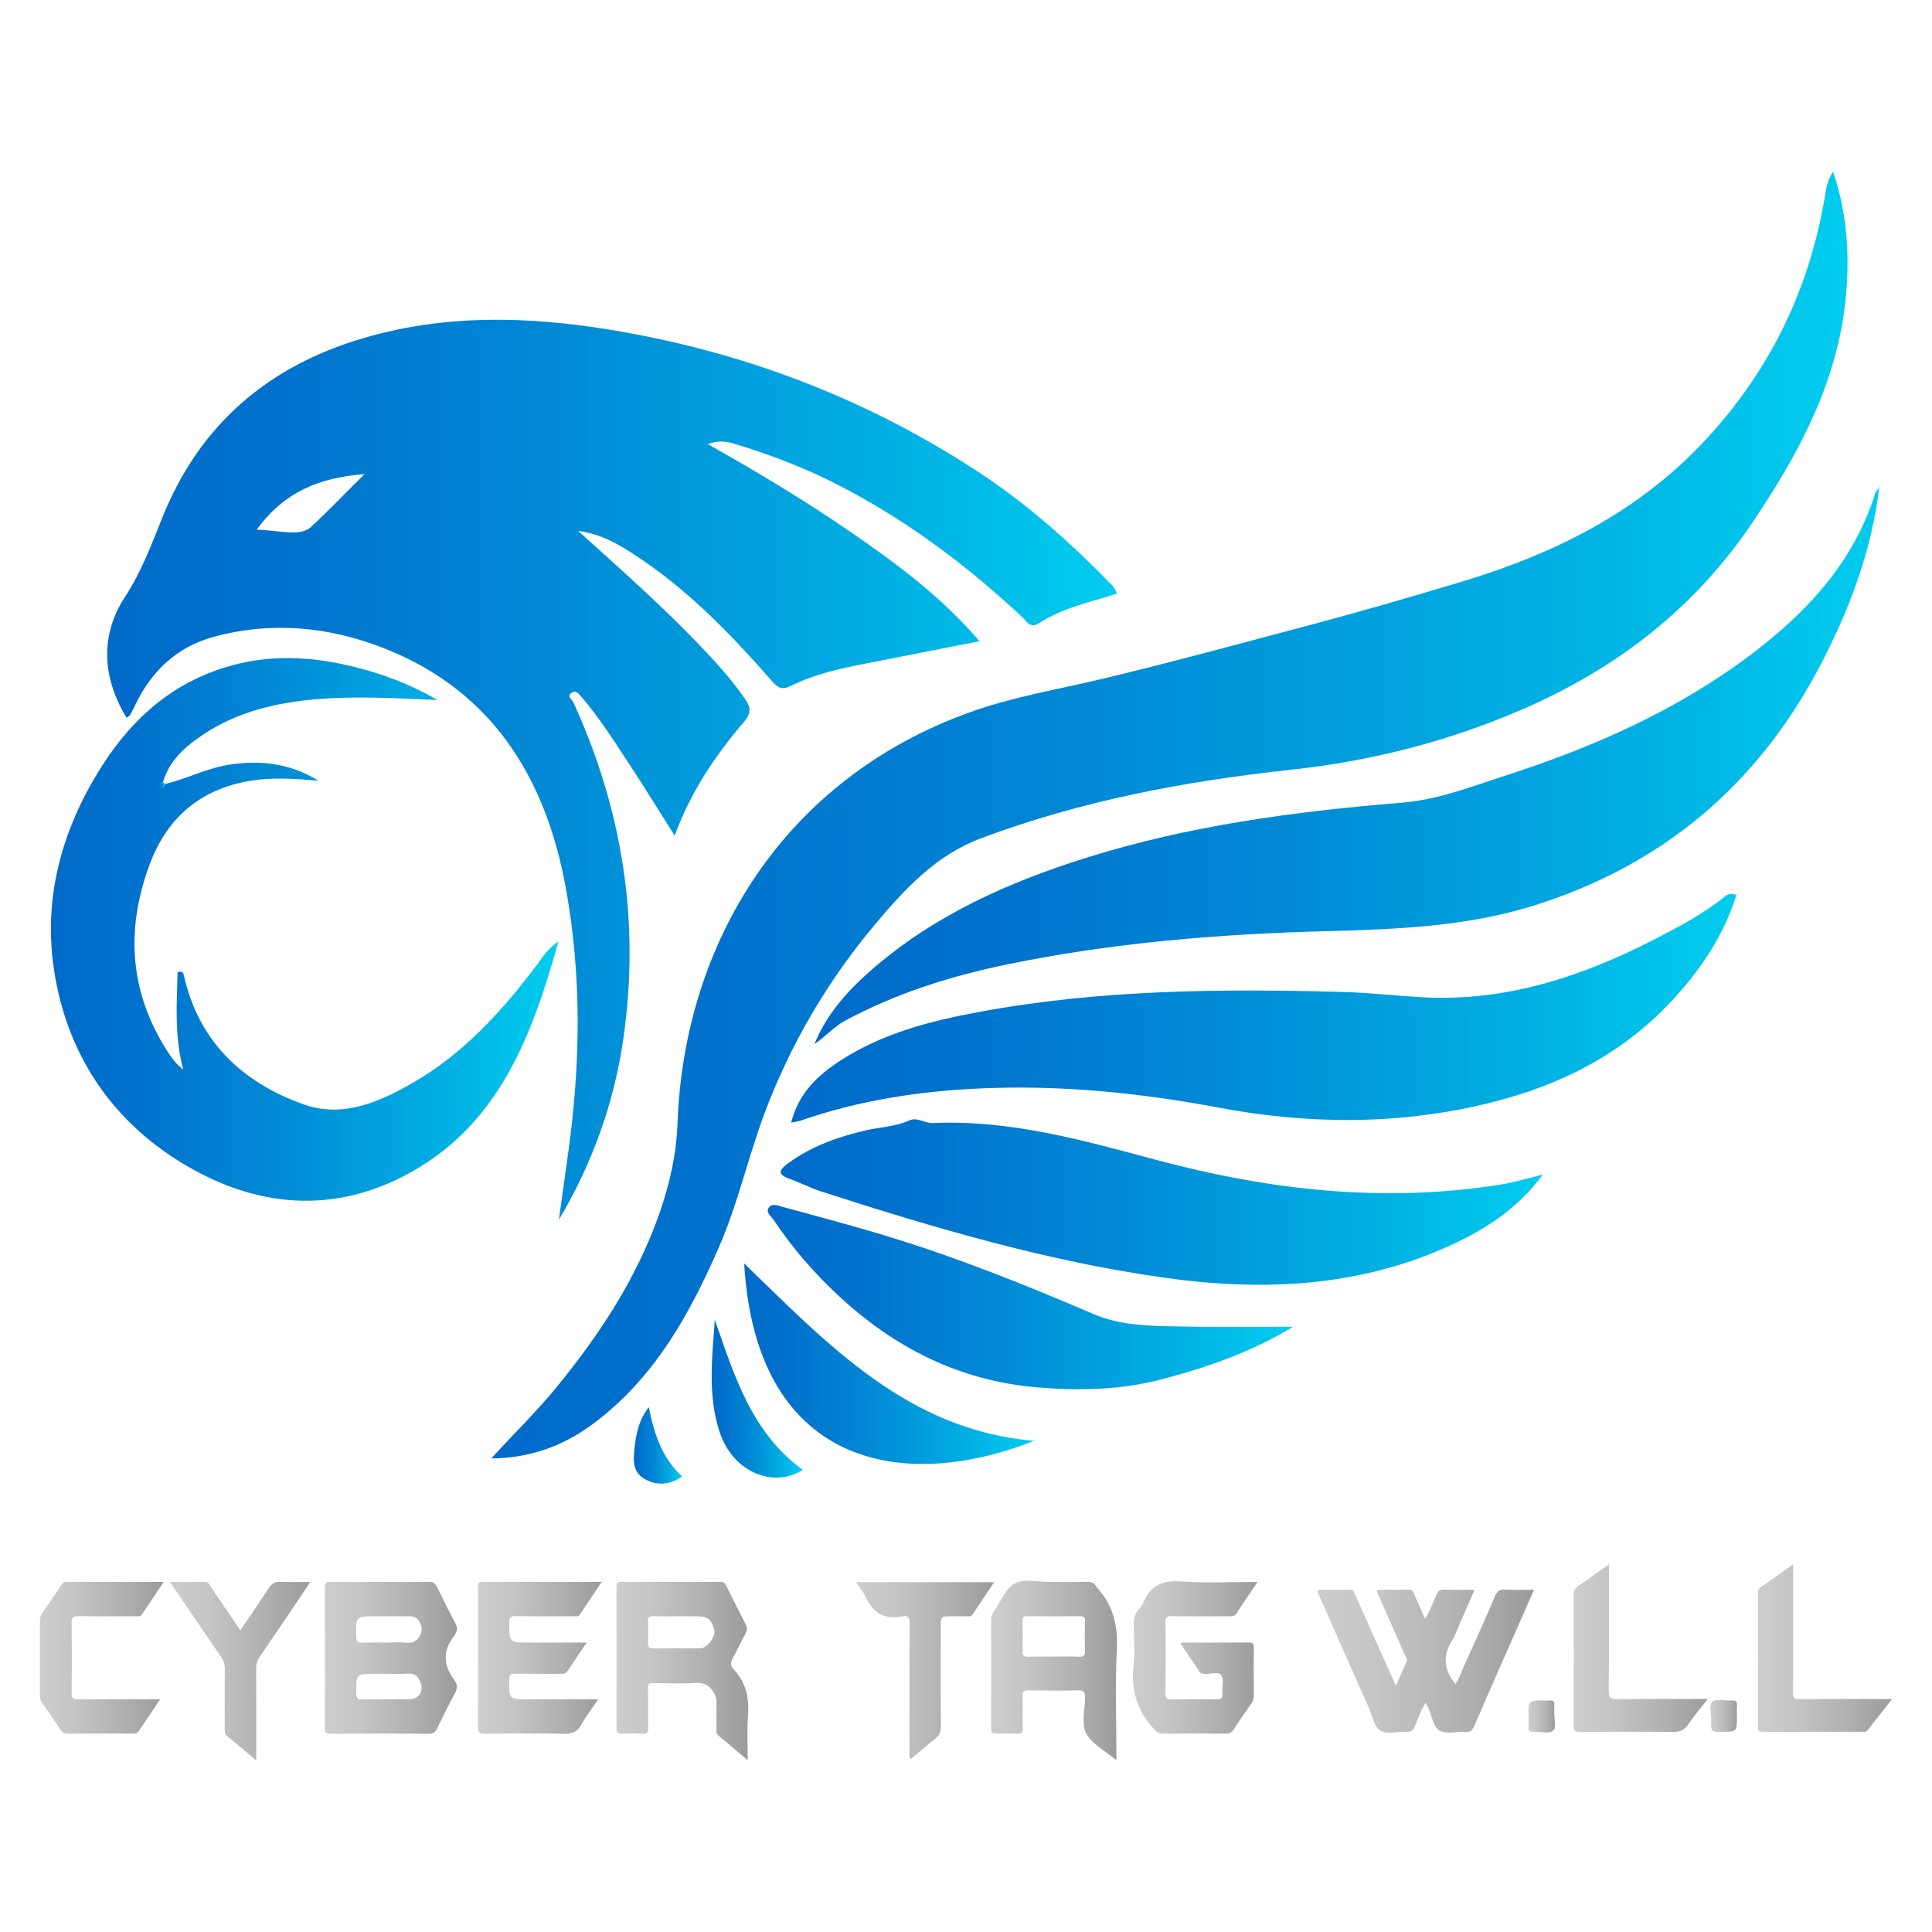 <?xml version="1.0" encoding="utf-8"?>
<!-- Generator: Adobe Illustrator 17.0.0, SVG Export Plug-In . SVG Version: 6.00 Build 0)  -->
<!DOCTYPE svg PUBLIC "-//W3C//DTD SVG 1.1//EN" "http://www.w3.org/Graphics/SVG/1.1/DTD/svg11.dtd">
<svg version="1.1" id="Layer_1" xmlns="http://www.w3.org/2000/svg" xmlns:xlink="http://www.w3.org/1999/xlink" x="0px" y="0px"
	 width="500px" height="500px" viewBox="0 0 500 500" enable-background="new 0 0 500 500" xml:space="preserve">
<rect x="-788.462" y="-29.137" width="581" height="521"/>
<linearGradient id="SVGID_1_" gradientUnits="userSpaceOnUse" x1="-912.578" y1="175.653" x2="-883.508" y2="175.653">
	<stop  offset="0" style="stop-color:#006ACA"/>
	<stop  offset="0.168" style="stop-color:#0072CD"/>
	<stop  offset="0.435" style="stop-color:#0089D5"/>
	<stop  offset="0.765" style="stop-color:#00AEE3"/>
	<stop  offset="1" style="stop-color:#00CDEE"/>
	<stop  offset="1" style="stop-color:#00C4EB"/>
	<stop  offset="1" style="stop-color:#00B5E6"/>
</linearGradient>
<path fill="url(#SVGID_1_)" d="M-912.578,182.787c7.463-10.327,17.185-14.097,29.069-14.999c-5.028,4.958-9.649,9.812-14.398,14.234
	C-900.927,184.837-906.996,182.821-912.578,182.787z"/>
<g>
	<g>
		<linearGradient id="SVGID_2_" gradientUnits="userSpaceOnUse" x1="341.028" y1="429.899" x2="397.01" y2="429.899">
			<stop  offset="0" style="stop-color:#CDCDCD"/>
			<stop  offset="0.275" style="stop-color:#C5C5C5"/>
			<stop  offset="0.711" style="stop-color:#AEAEAE"/>
			<stop  offset="1" style="stop-color:#9B9B9B"/>
		</linearGradient>
		<path fill="url(#SVGID_2_)" d="M381.619,411.422c-1.79,4.123-3.49,8.038-5.192,11.952c-0.133,0.307-0.24,0.635-0.426,0.908
			c-2.697,3.967-2.45,7.817,0.655,11.522c1.008-1.371,1.541-3.166,2.299-4.826c2.728-5.97,5.421-11.958,7.993-17.997
			c0.554-1.301,1.218-1.645,2.524-1.59c2.411,0.101,4.828,0.029,7.537,0.029c-1.967,4.464-3.851,8.735-5.73,13.009
			c-3.265,7.425-6.547,14.842-9.763,22.288c-0.453,1.05-0.923,1.579-2.165,1.504c-2.278-0.138-4.963,0.646-6.741-0.317
			c-1.781-0.964-1.984-3.912-3.001-5.932c-0.18-0.357-0.341-0.725-0.622-1.327c-1.287,1.949-1.946,4.024-2.76,5.994
			c-0.485,1.174-1.03,1.653-2.321,1.579c-2.279-0.131-5.076,0.713-6.711-0.332c-1.606-1.026-2.058-3.883-2.976-5.954
			c-4.21-9.493-8.413-18.989-12.592-28.495c-0.257-0.585-0.756-1.132-0.552-2.016c2.721,0,5.463,0.05,8.201-0.025
			c1.053-0.029,1.155,0.714,1.437,1.342c3.236,7.216,6.46,14.439,9.688,21.659c0.215,0.481,0.436,0.959,0.845,1.858
			c1.02-2.29,1.904-4.248,2.761-6.218c0.282-0.648-0.199-1.177-0.429-1.705c-2.196-5.037-4.437-10.055-6.638-15.09
			c-0.232-0.53-0.698-1.015-0.479-1.82c2.714,0,5.457,0.044,8.198-0.024c0.945-0.023,1.078,0.623,1.338,1.199
			c0.908,2.018,1.787,4.048,2.794,6.339c1.335-2.01,2.02-4.136,2.903-6.149c0.423-0.963,0.868-1.455,2.04-1.402
			C376.27,411.501,378.815,411.422,381.619,411.422z"/>
		<linearGradient id="SVGID_3_" gradientUnits="userSpaceOnUse" x1="84.044" y1="429.032" x2="118.262" y2="429.032">
			<stop  offset="0" style="stop-color:#CDCDCD"/>
			<stop  offset="0.275" style="stop-color:#C5C5C5"/>
			<stop  offset="0.711" style="stop-color:#AEAEAE"/>
			<stop  offset="1" style="stop-color:#9B9B9B"/>
		</linearGradient>
		<path fill="url(#SVGID_3_)" d="M98.248,409.4c4.238,0,8.478,0.049,12.715-0.033c1.128-0.022,1.673,0.36,2.142,1.331
			c1.512,3.139,3.06,6.263,4.707,9.332c0.58,1.08,0.642,1.972-0.059,2.942c-0.077,0.107-0.091,0.261-0.173,0.362
			c-3.128,3.862-2.816,7.708,0.048,11.542c0.867,1.16,0.736,2.215,0.034,3.488c-1.617,2.933-3.08,5.954-4.529,8.976
			c-0.464,0.968-1.012,1.364-2.135,1.357c-8.477-0.054-16.954-0.066-25.43-0.001c-1.309,0.01-1.518-0.401-1.514-1.588
			c0.043-12.043,0.053-24.085-0.009-36.128c-0.007-1.389,0.442-1.63,1.691-1.608C89.905,409.445,94.076,409.4,98.248,409.4z
			 M99.826,425.09c1.681,0,3.382-0.16,5.039,0.04c2.143,0.258,3.335-0.557,4.102-2.52c0.66-1.689-0.754-4.293-2.56-4.31
			c-3.026-0.028-6.053-0.008-9.079-0.008c-5.333,0-5.303-0.001-5.121,5.436c0.035,1.035,0.284,1.423,1.366,1.384
			C95.654,425.036,97.741,425.09,99.826,425.09z M100.035,433.176c-0.939,0-1.877,0-2.816,0c-5.135,0-5.097-0.001-5.015,5.139
			c0.018,1.129,0.301,1.491,1.455,1.473c4.089-0.063,8.18-0.017,12.27-0.023c2.613-0.004,3.889-2.329,2.749-4.708
			c-0.696-1.453-1.575-2.062-3.215-1.917C103.666,433.299,101.845,433.176,100.035,433.176z"/>
		<linearGradient id="SVGID_4_" gradientUnits="userSpaceOnUse" x1="159.542" y1="432.463" x2="193.646" y2="432.463">
			<stop  offset="0" style="stop-color:#CDCDCD"/>
			<stop  offset="0.275" style="stop-color:#C5C5C5"/>
			<stop  offset="0.711" style="stop-color:#AEAEAE"/>
			<stop  offset="1" style="stop-color:#9B9B9B"/>
		</linearGradient>
		<path fill="url(#SVGID_4_)" d="M193.507,455.55c-2.753-2.32-5.186-4.387-7.641-6.429c-0.572-0.476-0.435-1.085-0.439-1.67
			c-0.013-2.357-0.024-4.713,0.001-7.07c0.008-0.757-0.216-1.365-0.565-2.054c-1.098-2.166-2.644-2.966-5.13-2.791
			c-3.551,0.25-7.133,0.105-10.701,0.039c-1.069-0.02-1.362,0.289-1.342,1.349c0.066,3.433-0.019,6.868,0.049,10.301
			c0.022,1.117-0.258,1.528-1.432,1.463c-1.812-0.1-3.638-0.096-5.451-0.001c-1.129,0.059-1.315-0.394-1.312-1.395
			c0.03-12.187,0.033-24.374-0.002-36.561c-0.003-1.045,0.254-1.36,1.331-1.355c8.484,0.044,16.968,0.04,25.451,0.002
			c0.884-0.004,1.3,0.308,1.67,1.064c1.649,3.372,3.34,6.725,5.058,10.062c0.378,0.734,0.354,1.334-0.026,2.053
			c-1.16,2.192-2.209,4.444-3.406,6.615c-0.554,1.005-0.688,1.828,0.151,2.705c3.345,3.496,4.168,7.692,3.792,12.401
			C193.277,447.865,193.507,451.493,193.507,455.55z M175.445,418.293c-2.148,0-4.299,0.066-6.443-0.027
			c-1.112-0.048-1.344,0.363-1.306,1.368c0.071,1.877,0.09,3.761-0.001,5.636c-0.054,1.115,0.38,1.332,1.385,1.32
			c4.094-0.047,8.189-0.016,12.284-0.022c1.672-0.003,3.993-3.178,3.505-4.777c-0.868-2.846-1.762-3.498-4.792-3.498
			C178.532,418.293,176.988,418.293,175.445,418.293z"/>
		<linearGradient id="SVGID_5_" gradientUnits="userSpaceOnUse" x1="256.505" y1="432.312" x2="289.088" y2="432.312">
			<stop  offset="0" style="stop-color:#CDCDCD"/>
			<stop  offset="0.275" style="stop-color:#C5C5C5"/>
			<stop  offset="0.711" style="stop-color:#AEAEAE"/>
			<stop  offset="1" style="stop-color:#9B9B9B"/>
		</linearGradient>
		<path fill="url(#SVGID_5_)" d="M288.918,455.528c-2.846-2.362-6.134-4.021-7.691-6.689c-1.527-2.617-0.434-6.286-0.412-9.489
			c0.011-1.528-0.408-1.934-1.917-1.897c-4.237,0.104-8.479,0.089-12.716,0.003c-1.273-0.026-1.576,0.355-1.534,1.575
			c0.094,2.756-0.009,5.517,0.049,8.275c0.021,0.999-0.183,1.439-1.306,1.382c-1.879-0.096-3.768-0.066-5.65-0.012
			c-0.971,0.028-1.239-0.323-1.236-1.283c0.032-9.42,0.021-18.841,0.007-28.261c-0.001-0.703,0.141-1.324,0.581-1.871
			c0.042-0.052,0.078-0.109,0.116-0.164c1.764-2.531,3.014-6.005,5.437-7.324c2.348-1.277,5.901-0.353,8.925-0.369
			c3.23-0.017,6.461,0.038,9.689-0.027c1.113-0.022,1.975,0.174,2.454,1.26c0.027,0.06,0.071,0.116,0.116,0.164
			c4.272,4.583,5.542,9.93,5.206,16.185c-0.468,8.722-0.118,17.489-0.118,26.236C288.918,453.876,288.918,454.531,288.918,455.528z
			 M272.576,428.729c2.219,0,4.442-0.075,6.656,0.029c1.285,0.06,1.603-0.39,1.56-1.608c-0.087-2.485-0.061-4.976-0.006-7.463
			c0.022-0.977-0.146-1.436-1.294-1.42c-4.572,0.064-9.145,0.049-13.718,0.005c-0.908-0.009-1.13,0.29-1.114,1.15
			c0.049,2.689,0.054,5.38-0.001,8.069c-0.02,0.969,0.291,1.281,1.26,1.254C268.136,428.684,270.356,428.727,272.576,428.729z"/>
		<linearGradient id="SVGID_6_" gradientUnits="userSpaceOnUse" x1="293.205" y1="428.962" x2="325.45" y2="428.962">
			<stop  offset="0" style="stop-color:#CDCDCD"/>
			<stop  offset="0.275" style="stop-color:#C5C5C5"/>
			<stop  offset="0.711" style="stop-color:#AEAEAE"/>
			<stop  offset="1" style="stop-color:#9B9B9B"/>
		</linearGradient>
		<path fill="url(#SVGID_6_)" d="M325.449,409.4c-1.949,2.909-3.733,5.493-5.423,8.138c-0.508,0.795-1.157,0.758-1.895,0.758
			c-4.981-0.005-9.962,0.039-14.942-0.03c-1.205-0.017-1.579,0.241-1.564,1.521c0.074,6.191,0.061,12.384,0,18.576
			c-0.012,1.187,0.393,1.444,1.49,1.428c3.903-0.058,7.808-0.058,11.711-0.002c1.089,0.016,1.602-0.205,1.516-1.426
			c-0.114-1.605,0.495-3.571-0.237-4.737c-0.761-1.214-2.853-0.309-4.356-0.422c-0.675-0.051-1.145-0.208-1.464-0.809
			c-0.156-0.295-0.384-0.551-0.572-0.83c-1.386-2.048-2.77-4.097-4.193-6.201c0.508-0.442,1.055-0.255,1.539-0.257
			c5.317-0.017,10.635,0.016,15.951-0.038c1.089-0.011,1.511,0.202,1.489,1.407c-0.078,4.104-0.054,8.211-0.013,12.316
			c0.009,0.864-0.265,1.543-0.739,2.222c-1.498,2.148-3.039,4.272-4.413,6.498c-0.594,0.962-1.265,1.177-2.295,1.169
			c-5.317-0.041-10.635-0.06-15.951,0.013c-1.235,0.017-1.836-0.533-2.614-1.388c-4.226-4.647-5.79-9.984-5.121-16.229
			c0.385-3.593,0.114-7.262,0.049-10.896c-0.023-1.276,0.233-2.354,1.057-3.344c0.598-0.719,1.204-1.487,1.565-2.335
			c1.852-4.352,5.014-5.562,9.679-5.219C312.13,409.754,318.616,409.4,325.449,409.4z"/>
		<linearGradient id="SVGID_7_" gradientUnits="userSpaceOnUse" x1="123.703" y1="429.052" x2="155.715" y2="429.052">
			<stop  offset="0" style="stop-color:#CDCDCD"/>
			<stop  offset="0.275" style="stop-color:#C5C5C5"/>
			<stop  offset="0.711" style="stop-color:#AEAEAE"/>
			<stop  offset="1" style="stop-color:#9B9B9B"/>
		</linearGradient>
		<path fill="url(#SVGID_7_)" d="M151.846,425.09c-1.806,2.666-3.407,4.965-4.93,7.315c-0.499,0.771-1.149,0.779-1.905,0.776
			c-3.902-0.014-7.805,0.028-11.706-0.028c-1.098-0.016-1.491,0.24-1.514,1.435c-0.096,5.179-0.14,5.178,5.01,5.178
			c5.852,0,11.705,0,18.023,0c-1.549,2.297-3.088,4.278-4.287,6.447c-1.076,1.946-2.431,2.559-4.643,2.507
			c-6.791-0.16-13.589-0.096-20.384-0.028c-1.377,0.014-1.814-0.31-1.807-1.758c0.061-11.975,0.034-23.951,0.044-35.926
			c0.001-0.736-0.34-1.633,1.053-1.628c10.202,0.037,20.405,0.02,30.915,0.02c-1.966,2.941-3.793,5.64-5.578,8.367
			c-0.486,0.743-1.177,0.513-1.807,0.516c-4.979,0.017-9.958,0.044-14.935-0.016c-1.185-0.014-1.606,0.227-1.612,1.532
			c-0.025,5.291-0.078,5.291,5.13,5.291C141.753,425.09,146.592,425.09,151.846,425.09z"/>
		<linearGradient id="SVGID_8_" gradientUnits="userSpaceOnUse" x1="10.331" y1="429.029" x2="42.358" y2="429.029">
			<stop  offset="0" style="stop-color:#CDCDCD"/>
			<stop  offset="0.275" style="stop-color:#C5C5C5"/>
			<stop  offset="0.711" style="stop-color:#AEAEAE"/>
			<stop  offset="1" style="stop-color:#9B9B9B"/>
		</linearGradient>
		<path fill="url(#SVGID_8_)" d="M41.46,439.767c-1.988,2.949-3.77,5.542-5.49,8.175c-0.451,0.69-1.024,0.725-1.716,0.723
			c-5.584-0.011-11.168-0.022-16.752,0.015c-0.841,0.006-1.346-0.276-1.803-0.963c-1.56-2.348-3.149-4.679-4.791-6.971
			c-0.471-0.658-0.579-1.323-0.578-2.074c0.009-6.391,0.019-12.783,0.003-19.174c-0.002-0.772,0.16-1.434,0.603-2.072
			c1.608-2.315,3.186-4.651,4.774-6.98c0.37-0.543,0.644-1.073,1.512-1.069c8.253,0.039,16.507,0.023,25.135,0.023
			c-1.993,2.972-3.811,5.668-5.61,8.376c-0.476,0.716-1.18,0.508-1.822,0.51c-4.911,0.012-9.823,0.054-14.733-0.025
			c-1.314-0.021-1.672,0.328-1.656,1.651c0.074,6.054,0.084,12.11-0.006,18.164c-0.022,1.471,0.451,1.736,1.807,1.722
			C27.248,439.729,34.16,439.767,41.46,439.767z"/>
		<linearGradient id="SVGID_9_" gradientUnits="userSpaceOnUse" x1="407.254" y1="426.532" x2="441.969" y2="426.532">
			<stop  offset="0" style="stop-color:#CDCDCD"/>
			<stop  offset="0.275" style="stop-color:#C5C5C5"/>
			<stop  offset="0.711" style="stop-color:#AEAEAE"/>
			<stop  offset="1" style="stop-color:#9B9B9B"/>
		</linearGradient>
		<path fill="url(#SVGID_9_)" d="M416.388,404.834c0,11.221,0.044,21.979-0.044,32.736c-0.015,1.755,0.398,2.206,2.177,2.18
			c7.665-0.113,15.332-0.048,23.447-0.048c-1.798,2.31-3.551,4.285-4.971,6.477c-1.105,1.705-2.447,2.073-4.342,2.05
			c-7.87-0.094-15.741-0.074-23.611-0.006c-1.362,0.012-1.799-0.251-1.79-1.718c0.069-11.234,0.057-22.468,0.009-33.702
			c-0.005-1.147,0.369-1.815,1.291-2.438C411.095,408.645,413.573,406.831,416.388,404.834z"/>
		<linearGradient id="SVGID_10_" gradientUnits="userSpaceOnUse" x1="454.938" y1="426.514" x2="489.67" y2="426.514">
			<stop  offset="0" style="stop-color:#CDCDCD"/>
			<stop  offset="0.275" style="stop-color:#C5C5C5"/>
			<stop  offset="0.711" style="stop-color:#AEAEAE"/>
			<stop  offset="1" style="stop-color:#9B9B9B"/>
		</linearGradient>
		<path fill="url(#SVGID_10_)" d="M464.066,404.813c0,4.187,0,7.939,0,11.69c0,7.198,0.037,14.397-0.031,21.594
			c-0.013,1.332,0.368,1.645,1.66,1.634c7.198-0.063,14.396-0.03,21.594-0.03c0.653,0,1.306,0,2.38,0
			c-2.276,2.904-4.326,5.506-6.358,8.122c-0.419,0.539-0.977,0.356-1.482,0.357c-8.476,0.012-16.953-0.011-25.429,0.033
			c-1.111,0.006-1.467-0.256-1.462-1.423c0.044-11.436,0.028-22.872,0.023-34.309c0-0.679,0.016-1.235,0.713-1.711
			C458.386,408.919,461.037,406.977,464.066,404.813z"/>
		<linearGradient id="SVGID_11_" gradientUnits="userSpaceOnUse" x1="221.536" y1="432.361" x2="257.293" y2="432.361">
			<stop  offset="0" style="stop-color:#CDCDCD"/>
			<stop  offset="0.275" style="stop-color:#C5C5C5"/>
			<stop  offset="0.711" style="stop-color:#AEAEAE"/>
			<stop  offset="1" style="stop-color:#9B9B9B"/>
		</linearGradient>
		<path fill="url(#SVGID_11_)" d="M221.536,409.47c12.032,0,23.713,0,35.757,0c-1.957,2.917-3.801,5.661-5.638,8.41
			c-0.379,0.568-0.95,0.401-1.467,0.407c-1.345,0.017-2.691,0.005-4.037,0.006c-2.674,0.002-2.679,0.002-2.68,2.774
			c-0.002,8.612-0.038,17.225,0.037,25.837c0.012,1.372-0.432,2.229-1.458,3.045c-2.146,1.707-4.209,3.516-6.329,5.302
			c-0.58-0.703-0.326-1.4-0.327-2.035c-0.018-11.035-0.048-22.069,0.028-33.103c0.011-1.54-0.405-2.127-1.881-1.813
			c-4.692,0.997-7.728-0.959-9.631-5.195C223.372,411.906,222.467,410.871,221.536,409.47z"/>
		<linearGradient id="SVGID_12_" gradientUnits="userSpaceOnUse" x1="43.986" y1="432.461" x2="80.29" y2="432.461">
			<stop  offset="0" style="stop-color:#CDCDCD"/>
			<stop  offset="0.275" style="stop-color:#C5C5C5"/>
			<stop  offset="0.711" style="stop-color:#AEAEAE"/>
			<stop  offset="1" style="stop-color:#9B9B9B"/>
		</linearGradient>
		<path fill="url(#SVGID_12_)" d="M62.189,421.909c2.518-3.711,4.976-7.22,7.297-10.816c0.814-1.261,1.667-1.838,3.227-1.735
			c2.397,0.159,4.813,0.042,7.577,0.042c-1.063,1.606-1.955,2.978-2.871,4.334c-3.423,5.067-6.832,10.142-10.299,15.178
			c-0.608,0.883-0.834,1.75-0.829,2.801c0.033,7.204,0.018,14.408,0.018,21.612c0,0.64,0,1.281,0,2.25
			c-2.698-2.253-5.09-4.28-7.521-6.259c-0.693-0.564-0.63-1.265-0.629-1.999c0.002-5.117-0.036-10.234,0.024-15.35
			c0.014-1.209-0.308-2.177-0.982-3.158c-4.363-6.355-8.683-12.74-13.215-19.406c3.197,0,6.117,0.032,9.036-0.019
			c0.897-0.016,1.11,0.652,1.465,1.171C57.017,414.254,59.523,417.971,62.189,421.909z"/>
		<linearGradient id="SVGID_13_" gradientUnits="userSpaceOnUse" x1="395.536" y1="444.216" x2="402.456" y2="444.216">
			<stop  offset="0" style="stop-color:#CDCDCD"/>
			<stop  offset="0.275" style="stop-color:#C5C5C5"/>
			<stop  offset="0.711" style="stop-color:#AEAEAE"/>
			<stop  offset="1" style="stop-color:#9B9B9B"/>
		</linearGradient>
		<path fill="url(#SVGID_13_)" d="M395.574,443.96c0-3.855,0-3.855,3.807-3.854c0.537,0,1.08,0.047,1.611-0.01
			c0.945-0.102,1.375,0.223,1.266,1.222c-0.065,0.597,0.025,1.21-0.019,1.811c-0.12,1.655,0.759,3.923-0.355,4.8
			c-1.049,0.826-3.221,0.168-4.891,0.283c-1.138,0.078-1.556-0.281-1.438-1.433C395.65,445.848,395.576,444.9,395.574,443.96z"/>
		<linearGradient id="SVGID_14_" gradientUnits="userSpaceOnUse" x1="442.639" y1="444.066" x2="449.553" y2="444.066">
			<stop  offset="0" style="stop-color:#CDCDCD"/>
			<stop  offset="0.275" style="stop-color:#C5C5C5"/>
			<stop  offset="0.711" style="stop-color:#AEAEAE"/>
			<stop  offset="1" style="stop-color:#9B9B9B"/>
		</linearGradient>
		<path fill="url(#SVGID_14_)" d="M449.516,444.154c0,4.035,0,4.035-4.069,4.035c-2.603,0-2.603,0-2.603-2.641
			c0-0.134-0.01-0.269,0.002-0.403c0.144-1.647-0.757-3.905,0.362-4.781c1.05-0.822,3.211-0.168,4.874-0.282
			c1.153-0.079,1.568,0.306,1.452,1.455C449.447,442.401,449.516,443.281,449.516,444.154z"/>
	</g>
	<g>
		<linearGradient id="SVGID_15_" gradientUnits="userSpaceOnUse" x1="27.74" y1="199.213" x2="289.085" y2="199.213">
			<stop  offset="0" style="stop-color:#006ACA"/>
			<stop  offset="0.168" style="stop-color:#0072CD"/>
			<stop  offset="0.435" style="stop-color:#0089D5"/>
			<stop  offset="0.765" style="stop-color:#00AEE3"/>
			<stop  offset="1" style="stop-color:#00CDEE"/>
			<stop  offset="1" style="stop-color:#00C4EB"/>
			<stop  offset="1" style="stop-color:#00B5E6"/>
		</linearGradient>
		<path fill="url(#SVGID_15_)" d="M144.641,315.677c0.797-5.75,1.588-11.501,2.394-17.25c3.242-23.126,3.56-46.282-0.726-69.267
			c-4.924-26.406-17.53-48.097-42.75-59.614c-15.264-6.97-31.904-9.3-48.582-4.634c-9.147,2.559-15.739,8.71-19.876,17.349
			c-0.451,0.941-0.922,1.874-1.434,2.782c-0.131,0.232-0.453,0.356-0.922,0.704c-6.298-10.411-6.89-21.301-0.418-31.239
			c4.224-6.486,6.815-13.352,9.594-20.332c9.717-24.4,27.664-39.623,52.679-46.833c20.849-6.009,41.902-5.498,63.082-2.04
			c34.146,5.576,65.833,17.532,94.85,36.394c13.045,8.48,24.606,18.782,35.426,29.925c0.489,0.503,0.715,1.261,1.127,2.015
			c-6.998,2.205-14.078,3.683-20.184,7.648c-2.286,1.485-3.133-0.45-4.372-1.607c-14.965-13.979-31.257-26.077-49.668-35.206
			c-8.029-3.981-16.389-7.073-24.947-9.661c-1.972-0.596-4.016-0.878-6.757,0.108c12.953,7.296,25.241,14.672,37.047,22.806
			c11.88,8.185,23.458,16.731,33.29,28.224c-10.434,2.046-20.173,3.942-29.906,5.871c-6.442,1.276-12.888,2.686-18.783,5.634
			c-2.467,1.234-3.538,0.517-5.102-1.273c-10.589-12.122-21.762-23.661-35.336-32.512c-4.104-2.677-8.37-5.376-14.763-6.286
			c11.298,10.177,21.645,19.368,31.229,29.351c4.328,4.508,8.545,9.129,12.092,14.31c1.406,2.053,1.475,3.6-0.364,5.757
			c-7.352,8.618-13.731,17.904-17.94,29.482c-4.196-6.625-7.97-12.766-11.931-18.784c-3.84-5.834-7.59-11.738-12.136-17.081
			c-0.741-0.871-1.447-1.809-2.512-1.206c-1.561,0.883,0,1.781,0.356,2.56c12.669,27.738,17.295,56.641,12.945,86.933
			C158.939,285.432,153.341,301.018,144.641,315.677z M66.42,137.099c5.359,0.033,11.187,1.968,14.089-0.734
			c4.56-4.246,8.997-8.907,13.825-13.668C82.922,123.563,73.586,127.183,66.42,137.099z"/>
		<linearGradient id="SVGID_16_" gradientUnits="userSpaceOnUse" x1="127.132" y1="210.938" x2="478.14" y2="210.938">
			<stop  offset="0" style="stop-color:#006ACA"/>
			<stop  offset="0.168" style="stop-color:#0072CD"/>
			<stop  offset="0.435" style="stop-color:#0089D5"/>
			<stop  offset="0.765" style="stop-color:#00AEE3"/>
			<stop  offset="1" style="stop-color:#00CDEE"/>
			<stop  offset="1" style="stop-color:#00C4EB"/>
			<stop  offset="1" style="stop-color:#00B5E6"/>
		</linearGradient>
		<path fill="url(#SVGID_16_)" d="M127.132,377.451c6.022-6.596,11.646-12.052,16.628-18.116
			c11.324-13.783,21.03-28.485,26.939-45.431c2.611-7.486,4.354-15.15,4.644-23.173c1.689-46.779,27.562-89.122,75.638-106.392
			c11.169-4.012,22.78-5.908,34.23-8.641c17.548-4.188,34.962-8.946,52.404-13.567c13.699-3.629,27.312-7.557,40.885-11.653
			c23.465-7.08,44.833-17.633,61.951-35.64c16.997-17.879,27.518-39.009,31.714-63.319c0.394-2.281,0.599-4.69,2.236-7.094
			c3.524,10.411,4.277,20.729,3.411,31.264c-1.847,22.458-12.03,41.362-24.35,59.646c-14.977,22.228-35.183,37.717-59.414,48.221
			c-19.124,8.291-39.092,13.41-59.938,15.651c-27.354,2.941-54.338,8.034-80.25,17.748c-11.625,4.358-19.714,13.139-27.374,22.25
			c-12.351,14.689-22.007,31.188-28.688,49.085c-4.203,11.259-6.809,23.141-11.634,34.238
			c-7.547,17.356-16.571,33.714-32.026,45.474C146.513,373.807,137.965,377.323,127.132,377.451z"/>
		<linearGradient id="SVGID_17_" gradientUnits="userSpaceOnUse" x1="210.777" y1="198.181" x2="486.391" y2="198.181">
			<stop  offset="0" style="stop-color:#006ACA"/>
			<stop  offset="0.168" style="stop-color:#0072CD"/>
			<stop  offset="0.435" style="stop-color:#0089D5"/>
			<stop  offset="0.765" style="stop-color:#00AEE3"/>
			<stop  offset="1" style="stop-color:#00CDEE"/>
			<stop  offset="1" style="stop-color:#00C4EB"/>
			<stop  offset="1" style="stop-color:#00B5E6"/>
		</linearGradient>
		<path fill="url(#SVGID_17_)" d="M486.358,126.166c-1.99,16.52-7.795,31.795-15.468,46.393
			c-16.163,30.75-40.871,51.475-74.019,61.827c-17.581,5.491-35.831,6.128-54.122,6.616c-27.533,0.735-54.968,2.999-82,8.564
			c-14.616,3.009-28.838,7.473-42.043,14.59c-2.852,1.537-5.111,4.173-7.929,6.041c3.123-7.674,8.465-13.675,14.543-18.998
			c16.215-14.202,35.37-22.791,55.74-29.19c26.689-8.383,54.133-12.024,81.887-14.289c9.22-0.753,17.98-4.196,26.785-7.039
			c22.667-7.321,44.289-16.853,63.401-31.268c14.483-10.923,26.595-23.892,32.183-41.781c0.166-0.53,0.708-0.943,1.075-1.41
			L486.358,126.166z"/>
		<linearGradient id="SVGID_18_" gradientUnits="userSpaceOnUse" x1="204.749" y1="260.936" x2="449.401" y2="260.936">
			<stop  offset="0" style="stop-color:#006ACA"/>
			<stop  offset="0.168" style="stop-color:#0072CD"/>
			<stop  offset="0.435" style="stop-color:#0089D5"/>
			<stop  offset="0.765" style="stop-color:#00AEE3"/>
			<stop  offset="1" style="stop-color:#00CDEE"/>
			<stop  offset="1" style="stop-color:#00C4EB"/>
			<stop  offset="1" style="stop-color:#00B5E6"/>
		</linearGradient>
		<path fill="url(#SVGID_18_)" d="M204.749,290.51c1.973-7.738,6.987-12.325,12.952-16.164
			c10.873-6.997,23.157-10.121,35.607-12.438c31.202-5.807,62.755-6.06,94.341-5.186c6.721,0.186,13.423,0.959,20.14,1.351
			c21.851,1.275,41.761-5.346,60.825-15.194c6.203-3.204,12.414-6.451,17.848-10.935c0.756-0.624,1.565-0.75,2.939-0.353
			c-3.345,10.577-9.272,19.381-16.67,27.349c-12.772,13.755-28.688,21.844-46.688,26.357c-23.484,5.889-47.167,5.784-70.722,1.346
			c-20.396-3.842-40.829-5.877-61.527-4.961c-15.866,0.702-31.484,3.074-46.563,8.328
			C206.582,290.237,205.872,290.29,204.749,290.51z"/>
		<linearGradient id="SVGID_19_" gradientUnits="userSpaceOnUse" x1="13.18" y1="240.53" x2="144.522" y2="240.53">
			<stop  offset="0" style="stop-color:#006ACA"/>
			<stop  offset="0.168" style="stop-color:#0072CD"/>
			<stop  offset="0.435" style="stop-color:#0089D5"/>
			<stop  offset="0.765" style="stop-color:#00AEE3"/>
			<stop  offset="1" style="stop-color:#00CDEE"/>
			<stop  offset="1" style="stop-color:#00C4EB"/>
			<stop  offset="1" style="stop-color:#00B5E6"/>
		</linearGradient>
		<path fill="url(#SVGID_19_)" d="M42.747,202.873c5.498-1.267,10.54-3.966,16.172-4.899c8.368-1.386,16.222-0.447,23.523,4.098
			c-6.38-0.58-12.665-1.026-19.053,0.255c-12.411,2.488-20.433,9.977-24.693,21.469c-6.419,17.316-5.087,33.982,5.453,49.52
			c0.873,1.287,1.96,2.43,3.26,3.517c-2.243-8.46-1.696-16.914-1.446-25.258c1.339-0.345,1.489,0.267,1.619,0.844
			c3.849,17.157,15.134,27.749,31.016,33.4c10.022,3.566,19.475-0.556,28.15-5.533c13.264-7.609,23.309-18.75,32.396-30.829
			c1.366-1.816,2.507-3.851,5.378-5.793c-6.825,24.435-15.281,46.827-37.964,59.588c-20.186,11.356-40.832,9.285-59.979-2.58
			c-18.194-11.274-29.311-28.29-32.574-49.516c-2.8-18.213,1.677-35.296,11.212-51.046c7.789-12.866,18.04-22.667,32.754-27.31
			c11.389-3.594,22.699-3.008,34.035-0.132c7.068,1.793,13.895,4.263,21.218,8.498c-11.264-0.5-21.428-1.071-31.56-0.188
			c-10.197,0.889-20.057,3.198-28.755,8.91c-4.735,3.109-9.045,6.747-10.729,12.544c-0.586,0.273-1.133,0.845-0.572,1.287
			C42.236,204.213,42.487,203.348,42.747,202.873z"/>
		<linearGradient id="SVGID_20_" gradientUnits="userSpaceOnUse" x1="202.052" y1="311.091" x2="399.265" y2="311.091">
			<stop  offset="0" style="stop-color:#006ACA"/>
			<stop  offset="0.168" style="stop-color:#0072CD"/>
			<stop  offset="0.435" style="stop-color:#0089D5"/>
			<stop  offset="0.765" style="stop-color:#00AEE3"/>
			<stop  offset="1" style="stop-color:#00CDEE"/>
			<stop  offset="1" style="stop-color:#00C4EB"/>
			<stop  offset="1" style="stop-color:#00B5E6"/>
		</linearGradient>
		<path fill="url(#SVGID_20_)" d="M399.265,303.983c-6.529,8.997-15.452,14.589-25.167,18.889
			c-23.332,10.325-47.852,11.288-72.608,7.823c-30.372-4.251-59.718-12.896-88.834-22.3c-2.828-0.913-5.499-2.305-8.303-3.304
			c-3.443-1.226-2.585-2.423-0.283-4.106c6.018-4.4,12.88-6.795,20.008-8.452c3.754-0.873,7.67-0.93,11.284-2.577
			c2.02-0.921,3.943,0.784,6.077,0.688c19.905-0.889,38.751,4.444,57.729,9.523c29.281,7.837,59.017,11.242,89.258,6.388
			C392.083,305.968,395.654,304.853,399.265,303.983z"/>
		<linearGradient id="SVGID_21_" gradientUnits="userSpaceOnUse" x1="198.691" y1="335.69" x2="334.667" y2="335.69">
			<stop  offset="0" style="stop-color:#006ACA"/>
			<stop  offset="0.168" style="stop-color:#0072CD"/>
			<stop  offset="0.435" style="stop-color:#0089D5"/>
			<stop  offset="0.765" style="stop-color:#00AEE3"/>
			<stop  offset="1" style="stop-color:#00CDEE"/>
			<stop  offset="1" style="stop-color:#00C4EB"/>
			<stop  offset="1" style="stop-color:#00B5E6"/>
		</linearGradient>
		<path fill="url(#SVGID_21_)" d="M334.667,343.365c-10.751,6.514-22.327,10.559-34.281,13.665
			c-10.536,2.737-21.229,2.92-32.006,2.014c-20.163-1.696-37.096-10.338-51.668-23.994c-6.188-5.799-11.742-12.186-16.441-19.272
			c-0.629-0.948-2.058-1.883-1.418-3.067c0.794-1.469,2.506-0.685,3.638-0.379c9.348,2.526,18.711,5.021,27.965,7.863
			c17.963,5.517,35.363,12.515,52.636,19.917c7.595,3.255,16.094,3.043,24.305,3.212
			C316.356,343.507,325.322,343.365,334.667,343.365z"/>
		<linearGradient id="SVGID_22_" gradientUnits="userSpaceOnUse" x1="192.592" y1="352.93" x2="267.634" y2="352.93">
			<stop  offset="0" style="stop-color:#006ACA"/>
			<stop  offset="0.168" style="stop-color:#0072CD"/>
			<stop  offset="0.435" style="stop-color:#0089D5"/>
			<stop  offset="0.765" style="stop-color:#00AEE3"/>
			<stop  offset="1" style="stop-color:#00CDEE"/>
			<stop  offset="1" style="stop-color:#00C4EB"/>
			<stop  offset="1" style="stop-color:#00B5E6"/>
		</linearGradient>
		<path fill="url(#SVGID_22_)" d="M267.634,372.892c-34.906,13.777-72.066,5.85-75.042-45.905
			C214.363,348.049,235.076,370.171,267.634,372.892z"/>
		<linearGradient id="SVGID_23_" gradientUnits="userSpaceOnUse" x1="184.181" y1="361.978" x2="207.743" y2="361.978">
			<stop  offset="0" style="stop-color:#006ACA"/>
			<stop  offset="0.168" style="stop-color:#0072CD"/>
			<stop  offset="0.435" style="stop-color:#0089D5"/>
			<stop  offset="0.765" style="stop-color:#00AEE3"/>
			<stop  offset="1" style="stop-color:#00CDEE"/>
			<stop  offset="1" style="stop-color:#00C4EB"/>
			<stop  offset="1" style="stop-color:#00B5E6"/>
		</linearGradient>
		<path fill="url(#SVGID_23_)" d="M184.992,341.555c5.067,14.503,9.518,29.175,22.751,38.85c-7.287,4.732-18.104,0.93-21.608-10.099
			C183.131,360.853,184.31,351.237,184.992,341.555z"/>
		<linearGradient id="SVGID_24_" gradientUnits="userSpaceOnUse" x1="164.035" y1="374.055" x2="176.511" y2="374.055">
			<stop  offset="0" style="stop-color:#006ACA"/>
			<stop  offset="0.168" style="stop-color:#0072CD"/>
			<stop  offset="0.435" style="stop-color:#0089D5"/>
			<stop  offset="0.765" style="stop-color:#00AEE3"/>
			<stop  offset="1" style="stop-color:#00CDEE"/>
			<stop  offset="1" style="stop-color:#00C4EB"/>
			<stop  offset="1" style="stop-color:#00B5E6"/>
		</linearGradient>
		<path fill="url(#SVGID_24_)" d="M167.909,364.146c1.391,6.945,3.397,13.114,8.602,17.963c-3.116,2.175-6.359,2.475-9.591,0.705
			c-3.362-1.84-3.015-5.174-2.681-8.292C164.625,370.908,165.412,367.391,167.909,364.146z"/>
		<linearGradient id="SVGID_25_" gradientUnits="userSpaceOnUse" x1="486.356" y1="125.626" x2="486.82" y2="125.626">
			<stop  offset="0" style="stop-color:#006ACA"/>
			<stop  offset="0.168" style="stop-color:#0072CD"/>
			<stop  offset="0.435" style="stop-color:#0089D5"/>
			<stop  offset="0.765" style="stop-color:#00AEE3"/>
			<stop  offset="1" style="stop-color:#00CDEE"/>
			<stop  offset="1" style="stop-color:#00C4EB"/>
			<stop  offset="1" style="stop-color:#00B5E6"/>
		</linearGradient>
		<path fill="url(#SVGID_25_)" d="M486.391,126.224c0.143-0.398,0.286-0.797,0.429-1.195c-0.155,0.378-0.311,0.756-0.464,1.136
			C486.358,126.166,486.391,126.224,486.391,126.224z"/>
		<linearGradient id="SVGID_26_" gradientUnits="userSpaceOnUse" x1="41.374" y1="203.15" x2="42.747" y2="203.15">
			<stop  offset="0" style="stop-color:#006ACA"/>
			<stop  offset="0.168" style="stop-color:#0072CD"/>
			<stop  offset="0.435" style="stop-color:#0089D5"/>
			<stop  offset="0.765" style="stop-color:#00AEE3"/>
			<stop  offset="1" style="stop-color:#00CDEE"/>
			<stop  offset="1" style="stop-color:#00C4EB"/>
			<stop  offset="1" style="stop-color:#00B5E6"/>
		</linearGradient>
		<path fill="url(#SVGID_26_)" d="M42.747,202.873c-0.26,0.475-0.511,1.34-1.138,0.847c-0.561-0.442-0.014-1.014,0.572-1.287
			C42.368,202.581,42.557,202.727,42.747,202.873z"/>
	</g>
</g>
</svg>
